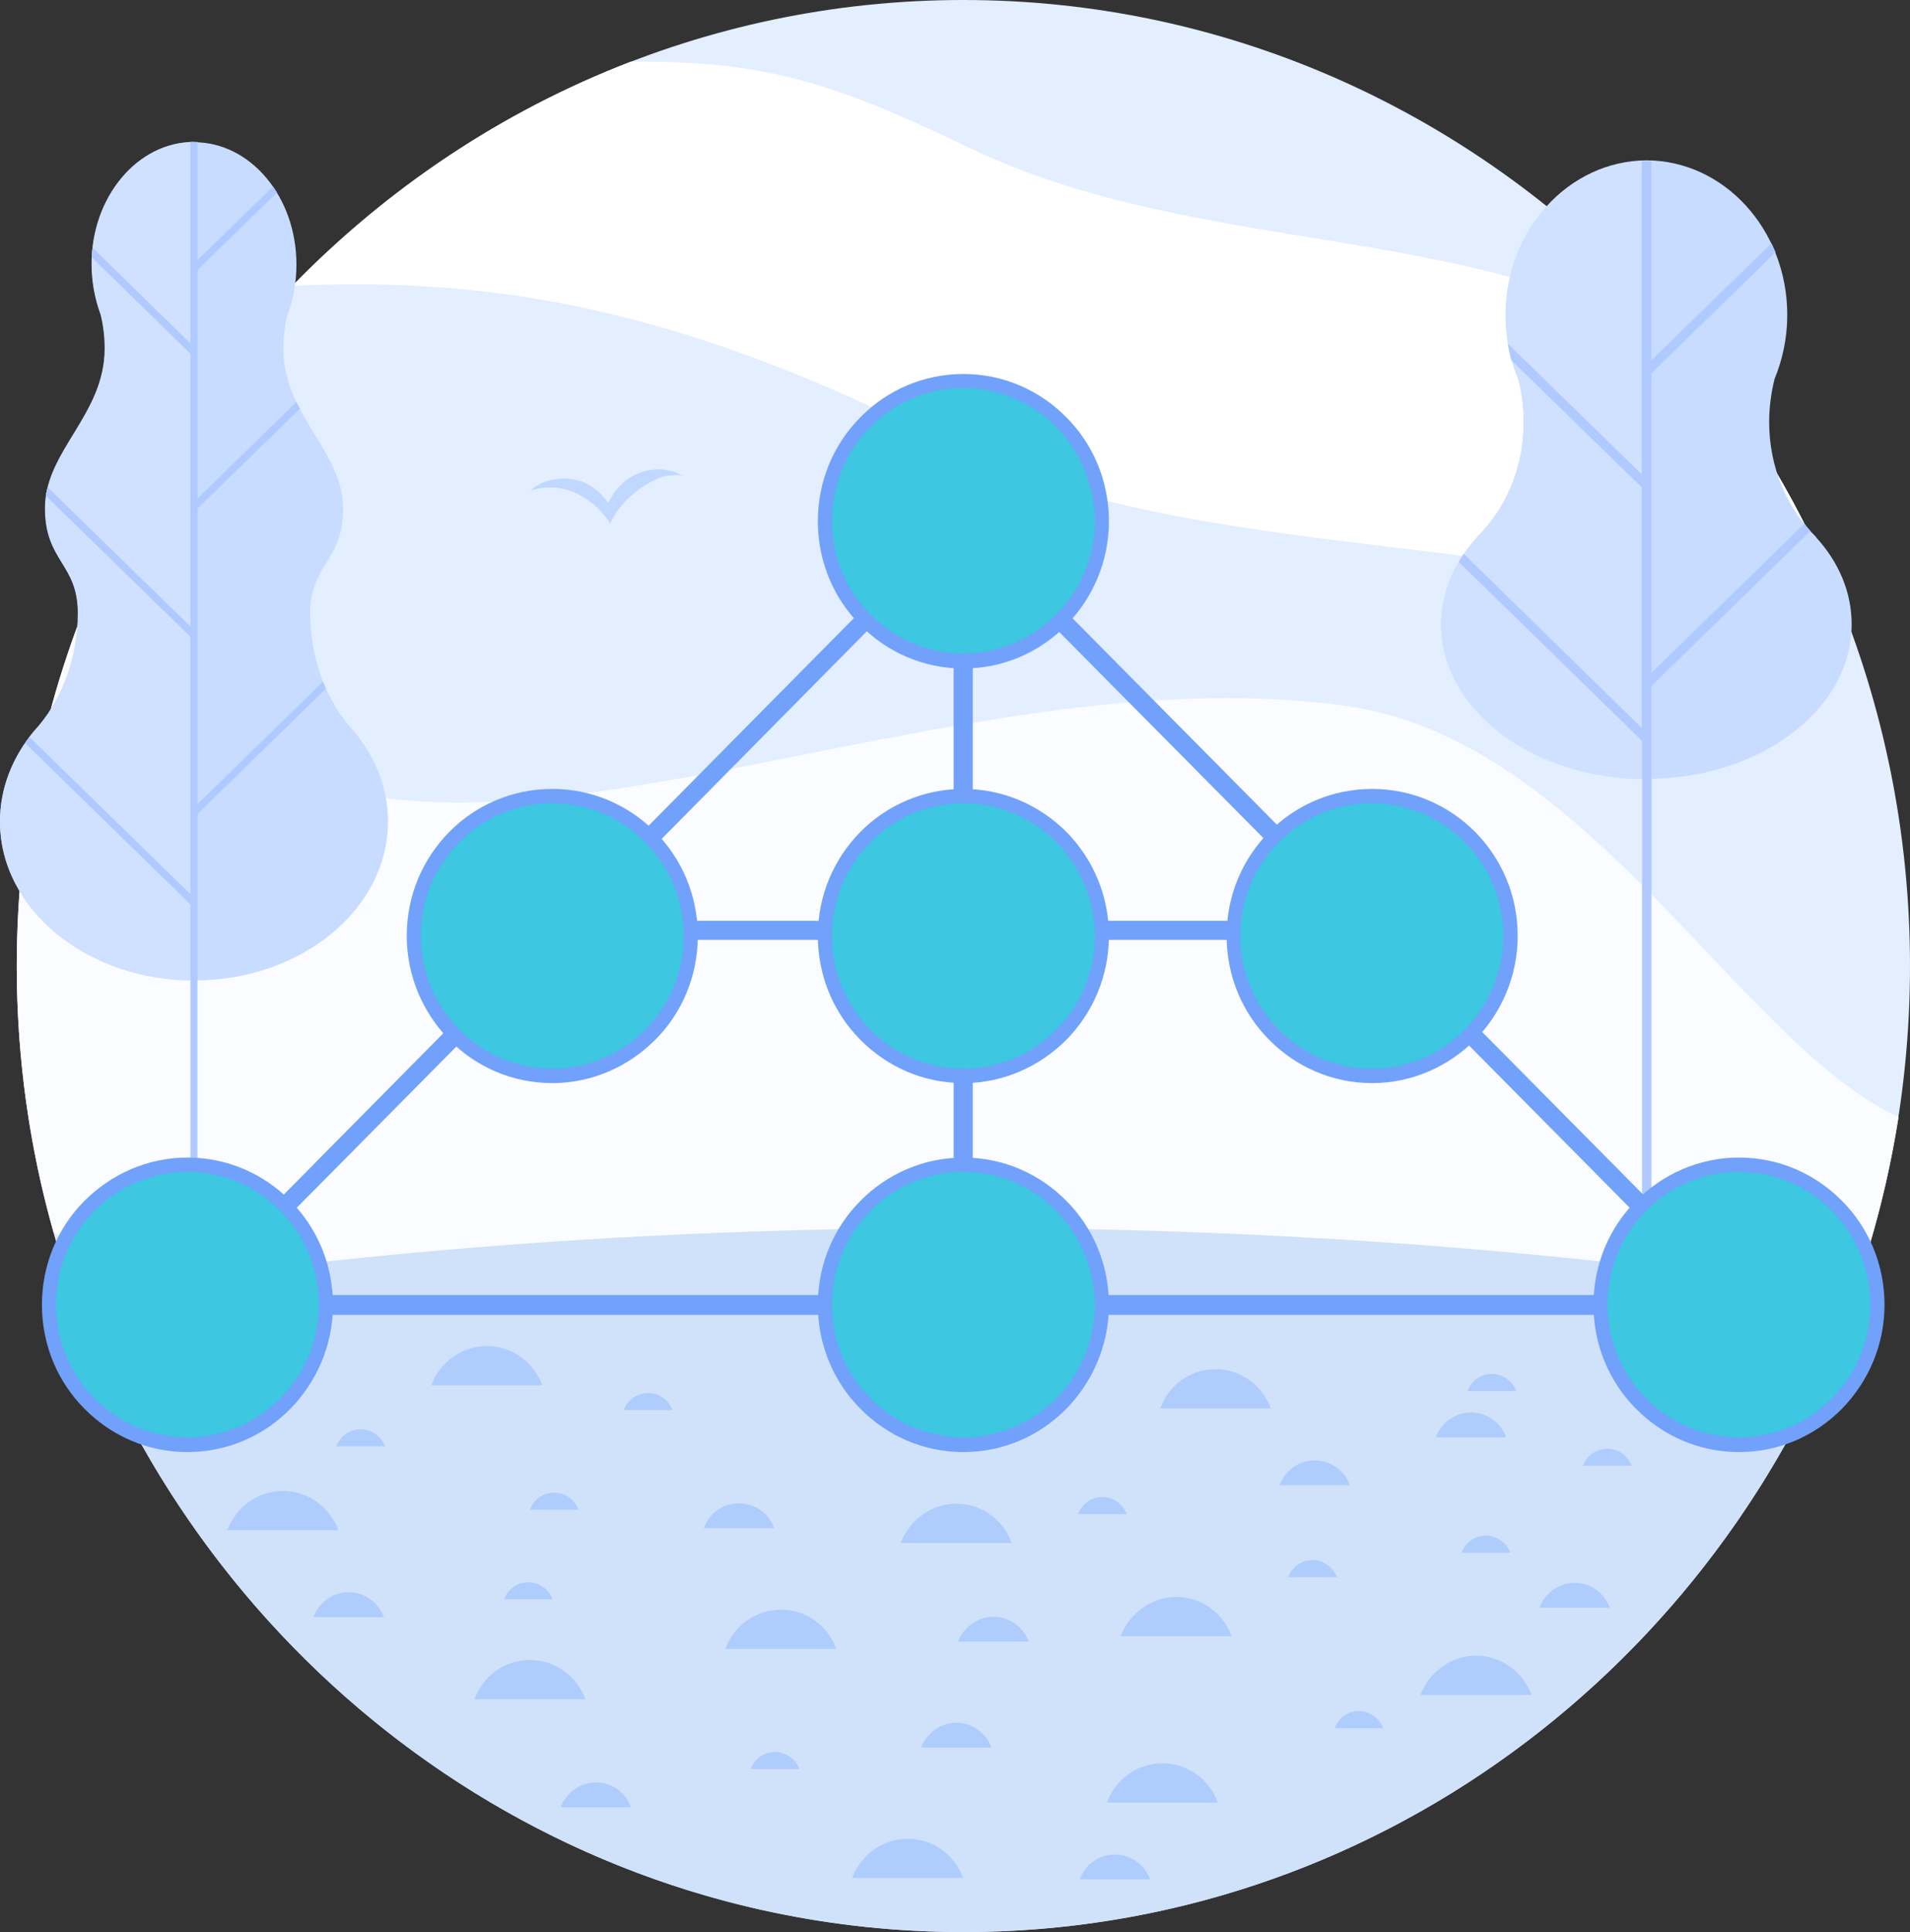 <?xml version="1.0" encoding="utf-8"?>
<!-- Generator: Adobe Illustrator 26.0.1, SVG Export Plug-In . SVG Version: 6.00 Build 0)  -->
<!DOCTYPE svg PUBLIC "-//W3C//DTD SVG 1.1//EN" "http://www.w3.org/Graphics/SVG/1.1/DTD/svg11.dtd">
<svg version="1.1" id="Слой_1" xmlns:x="http://ns.adobe.com/Extensibility/1.0/" xmlns:i="http://ns.adobe.com/AdobeIllustrator/10.0/" xmlns:graph="http://ns.adobe.com/Graphs/1.0/"
	 xmlns="http://www.w3.org/2000/svg" xmlns:xlink="http://www.w3.org/1999/xlink" x="0px" y="0px" width="569.6px" height="576px"
	 viewBox="0 0 569.6 576" style="enable-background:new 0 0 569.6 576;" xml:space="preserve">
<rect x="0" y="0" width="569.6" height="576" fill="#333333" stroke="none"/>
<style type="text/css">
	.st0{fill-rule:evenodd;clip-rule:evenodd;fill:#E3EEFF;}
	.st1{fill-rule:evenodd;clip-rule:evenodd;fill:#FFFFFF;}
	.st2{fill-rule:evenodd;clip-rule:evenodd;fill:#FAFCFF;}
	.st3{fill-rule:evenodd;clip-rule:evenodd;fill:#D0E1FA;}
	.st4{fill-rule:evenodd;clip-rule:evenodd;fill:#C7DCFF;}
	.st5{fill-rule:evenodd;clip-rule:evenodd;fill:#CFE1FF;}
	.st6{fill:#B0CAFF;}
	.st7{fill:#71A1FA;}
	.st8{fill-rule:evenodd;clip-rule:evenodd;fill:#3DC7E0;}
	.st9{fill-rule:evenodd;clip-rule:evenodd;fill:#AECDFC;}
	.st10{fill-rule:evenodd;clip-rule:evenodd;fill:#C0D7FF;}
</style>
<g>
	<path class="st0" d="M287.3,576c155.5,0,282.3-129.4,282.3-288S442.7,0,287.3,0S5,129.4,5,288S131.8,576,287.3,576L287.3,576z"/>
	<path class="st1" d="M551.4,186.5C540.5,157.1,525,130,505.8,106c-65.4-41.2-147.2-28.4-217.3-62.2C247.8,24.1,226.6,18,188.1,18.4
		c-38.3,14.7-72.6,37.7-100.9,66.8c53.2-2.3,109.7,3.6,192.6,45.8C351.4,167.5,440,157,551.4,186.5L551.4,186.5z"/>
	<path class="st2" d="M543.7,408.3c10.7-23.6,18.3-48.9,22.5-75.3c-46.4-21-92.7-112.4-164.4-122.5C256.6,190,82.2,312.4,31.3,166.8
		C14.4,203.7,5,244.7,5,288c0,27.5,3.8,54.2,11,79.4c6.3,4.2,13.4,8.8,21.5,14.1c96.9,63.2,201.2,117.6,317.9,84.5
		C435.1,443.5,480.1,395.8,543.7,408.3L543.7,408.3z"/>
	<path class="st3" d="M287.3,576c121.7,0,225.9-79.3,265.4-189.9c-80.5-12.8-170.5-20-265.4-20s-184.8,7.2-265.4,20
		C61.4,496.7,165.5,576,287.3,576L287.3,576z"/>
	<path class="st4" d="M57.9,292.3c31.9,0,57.8-21.2,57.8-47.4c0-9.9-3.7-19.1-10-26.7l0,0c-8.1-8.7-13.2-21.3-13.2-35.3
		c0-14.8,9.8-15.3,9.8-31.3c0-17.1-17.8-27.8-17.8-47.6c0-3.5,0.4-6.9,1.2-10.1c1.8-4.6,2.7-9.7,2.7-15.1
		c0-20.1-13.7-36.4-30.5-36.4S27.3,58.6,27.3,78.7c0,5.4,1,10.5,2.7,15.1c0.8,3.2,1.2,6.6,1.2,10.1c0,19.8-17.8,30.5-17.8,47.6
		c0,15.9,9.8,16.5,9.8,31.3c0,14-5.1,26.6-13.2,35.3v0C3.7,225.8,0,235,0,244.9C0,271.1,25.9,292.3,57.9,292.3L57.9,292.3z"/>
	<path class="st5" d="M57.9,42.3c-16.9,0-30.5,16.3-30.5,36.4c0,5.4,1,10.5,2.7,15.1c0.8,3.2,1.2,6.6,1.2,10.1
		c0,19.8-17.8,30.5-17.8,47.6c0,15.9,9.8,16.5,9.8,31.3c0,14-5.1,26.6-13.2,35.3v0C3.7,225.8,0,235,0,244.9
		c0,26.2,25.9,47.4,57.9,47.4V42.3z"/>
	<rect x="56.8" y="42.3" class="st6" width="2.1" height="334.5"/>
	<path class="st6" d="M88.4,119.8l-31.2,30.5l1.5,1.5l30.8-30C89.1,121.2,88.6,120.4,88.4,119.8L88.4,119.8z M97.2,205.3
		c-0.3-0.7-0.6-1.4-0.9-2.1l-39.2,38.3l1.5,1.5L97.2,205.3z M82.6,57.4c-0.4-0.6-0.8-1.2-1.2-1.8L57.1,79.3l1.5,1.5L82.6,57.4z
		 M27.6,73.9c-0.1,0.9-0.2,1.9-0.2,2.8l29.8,29.1l1.5-1.5L27.6,73.9z M14.2,145.3c-0.2,0.8-0.4,1.6-0.5,2.5l43.5,42.4l1.5-1.5
		L14.2,145.3z M8.8,219.8c-0.5,0.6-0.9,1.1-1.3,1.7l49.6,48.4l1.5-1.5L8.8,219.8z"/>
	<path class="st6" d="M57.9,149.6l-0.7,0.7l0.7,0.8V149.6z M27.6,73.9c-0.1,0.9-0.2,1.9-0.2,2.8l29.8,29.1l0.7-0.8v-1.5L27.6,73.9z
		 M14.2,145.3c-0.2,0.8-0.4,1.6-0.5,2.5l43.5,42.4l0.7-0.8v-1.5L14.2,145.3z M8.8,219.8c-0.5,0.6-0.9,1.1-1.3,1.7l49.6,48.4l0.7-0.8
		v-1.5L8.8,219.8z M57.9,242.2v-1.5l-0.7,0.7L57.9,242.2z M57.9,80.1v-1.5l-0.7,0.7L57.9,80.1z"/>
	<path class="st4" d="M491,232.2c33.8,0,61.2-20.6,61.2-46.1c0-9.6-3.9-18.6-10.6-25.9l0-0.1c-8.6-8.4-14-20.6-14-34.3
		c0-4.4,0.6-8.7,1.6-12.8c2.4-5.8,3.8-12.3,3.8-19.1c0-25.5-18.9-46.1-42.1-46.1C467.8,48,449,68.6,449,94c0,6.8,1.4,13.3,3.8,19.1
		c1.1,4.1,1.6,8.4,1.6,12.8c0,13.6-5.4,25.9-14,34.3l0,0.1c-6.7,7.4-10.6,16.3-10.6,25.9C429.8,211.6,457.2,232.2,491,232.2
		L491,232.2z"/>
	<path class="st5" d="M491,48C467.8,48,449,68.6,449,94c0,6.8,1.4,13.3,3.8,19.1c1.1,4.1,1.6,8.4,1.6,12.8c0,13.6-5.4,25.9-14,34.3
		l0,0.1c-6.7,7.4-10.6,16.3-10.6,25.9c0,25.5,27.4,46.1,61.2,46.1V48z"/>
	<path class="st6" d="M489.6,48v93.4l-40-39c0.3,1.7,0.7,3.4,1.1,5l38.9,37.9v71.7l-53.1-51.9c-0.5,0.8-1,1.6-1.5,2.4l54.7,53.4
		v148.3h2.8V204.5l47.4-46.2c-0.6-0.7-1.2-1.4-1.8-2.2l-45.6,44.5v-89.3l37-36.1c-0.4-0.9-0.8-1.8-1.2-2.7l-35.8,34.9V48
		c-0.5,0-0.9,0-1.4,0C490.6,48,490.1,48,489.6,48L489.6,48z"/>
	<path class="st7" d="M62.7,386.1h221.7V280.2H167.6L62.7,386.1z M290.1,386.1h221.7L406.9,280.2H290.1V386.1z M287.9,152.6
		c0.8,0.2,1.4,0.7,1.8,1.3l230.8,233c0.6,0.5,1,1.3,1,2.2c0,1.6-1.2,2.9-2.8,2.9H287.3H55.9v0c-0.7,0-1.4-0.3-2-0.8
		c-1.1-1.1-1.1-2.9,0-4l110.3-111.5c0.1-0.1,0.2-0.2,0.3-0.3l120.6-121.9C285.9,152.5,287,152.3,287.9,152.6L287.9,152.6z
		 M290.1,162.4v112.1h111.1L290.1,162.4z M284.4,274.5V162L173.2,274.5H284.4z"/>
	<path class="st8" d="M164.7,237.3c22.8,0,41.3,18.7,41.3,41.7c0,23-18.5,41.7-41.3,41.7s-41.3-18.7-41.3-41.7
		C123.4,256,141.9,237.3,164.7,237.3L164.7,237.3z M287.3,113.6c22.8,0,41.3,18.7,41.3,41.7c0,23-18.5,41.7-41.3,41.7
		c-22.8,0-41.3-18.7-41.3-41.7C246,132.3,264.5,113.6,287.3,113.6L287.3,113.6z M55.9,347.3c22.8,0,41.3,18.7,41.3,41.7
		c0,23-18.5,41.7-41.3,41.7c-22.8,0-41.3-18.7-41.3-41.7C14.6,366,33.1,347.3,55.9,347.3L55.9,347.3z M287.3,347.3
		c22.8,0,41.3,18.7,41.3,41.7c0,23-18.5,41.7-41.3,41.7c-22.8,0-41.3-18.7-41.3-41.7C246,366,264.5,347.3,287.3,347.3L287.3,347.3z
		 M518.6,347.3c22.8,0,41.3,18.7,41.3,41.7c0,23-18.5,41.7-41.3,41.7c-22.8,0-41.3-18.7-41.3-41.7
		C477.4,366,495.8,347.3,518.6,347.3L518.6,347.3z M409.2,237.3c22.8,0,41.3,18.7,41.3,41.7c0,23-18.5,41.7-41.3,41.7
		c-22.8,0-41.3-18.7-41.3-41.7C367.9,256,386.4,237.3,409.2,237.3L409.2,237.3z M287.3,237.3c22.8,0,41.3,18.7,41.3,41.7
		c0,23-18.5,41.7-41.3,41.7c-22.8,0-41.3-18.7-41.3-41.7C246,256,264.5,237.3,287.3,237.3L287.3,237.3z"/>
	<path class="st7" d="M164.7,235.2c12,0,22.8,4.9,30.7,12.8c7.9,8,12.7,18.9,12.7,31c0,12.1-4.8,23.1-12.7,31s-18.7,12.9-30.7,12.9
		S141.8,318,134,310s-12.7-18.9-12.7-31c0-12.1,4.8-23,12.7-31C141.8,240.1,152.7,235.2,164.7,235.2L164.7,235.2z M192.4,251.1
		c-7.1-7.2-16.9-11.6-27.7-11.6c-10.8,0-20.6,4.4-27.7,11.6s-11.5,17-11.5,27.9c0,10.9,4.4,20.8,11.5,28s16.9,11.6,27.7,11.6
		c10.8,0,20.6-4.4,27.7-11.6c7.1-7.2,11.5-17,11.5-28C203.8,268.1,199.5,258.2,192.4,251.1L192.4,251.1z M287.3,111.5
		c12,0,22.8,4.9,30.7,12.9c7.9,7.9,12.7,18.9,12.7,31c0,12.1-4.9,23-12.7,31c-7.9,8-18.7,12.9-30.7,12.9c-12,0-22.8-4.9-30.7-12.9
		c-7.9-7.9-12.7-18.9-12.7-31c0-12.1,4.8-23.1,12.7-31C264.4,116.4,275.3,111.5,287.3,111.5L287.3,111.5z M315,127.3
		c-7.1-7.2-16.9-11.6-27.7-11.6c-10.8,0-20.6,4.4-27.7,11.6c-7.1,7.2-11.5,17-11.5,28c0,10.9,4.4,20.8,11.5,27.9
		c7.1,7.2,16.9,11.6,27.7,11.6c10.8,0,20.6-4.4,27.7-11.6c7.1-7.2,11.5-17,11.5-27.9C326.4,144.4,322,134.5,315,127.3L315,127.3z
		 M55.9,345.1c12,0,22.8,4.9,30.7,12.9s12.7,18.9,12.7,31c0,12.1-4.9,23-12.7,31c-7.9,8-18.7,12.9-30.7,12.9s-22.8-4.9-30.7-12.9
		c-7.9-7.9-12.7-18.9-12.7-31c0-12.1,4.8-23.1,12.7-31C33.1,350.1,43.9,345.1,55.9,345.1L55.9,345.1z M83.6,361
		c-7.1-7.2-16.9-11.6-27.7-11.6c-10.8,0-20.6,4.4-27.7,11.6c-7.1,7.2-11.5,17-11.5,28c0,10.9,4.4,20.8,11.5,27.9
		c7.1,7.2,16.9,11.6,27.7,11.6c10.8,0,20.6-4.4,27.7-11.6s11.5-17,11.5-27.9C95.1,378.1,90.7,368.2,83.6,361L83.6,361z M287.3,345.1
		c12,0,22.8,4.9,30.7,12.9c7.9,7.9,12.7,18.9,12.7,31c0,12.1-4.9,23-12.7,31c-7.9,8-18.7,12.9-30.7,12.9c-12,0-22.8-4.9-30.7-12.9
		c-7.9-7.9-12.7-18.9-12.7-31c0-12.1,4.8-23.1,12.7-31C264.4,350.1,275.3,345.1,287.3,345.1L287.3,345.1z M315,361
		c-7.1-7.2-16.9-11.6-27.7-11.6c-10.8,0-20.6,4.4-27.7,11.6c-7.1,7.2-11.5,17-11.5,28c0,10.9,4.4,20.8,11.5,27.9
		c7.1,7.2,16.9,11.6,27.7,11.6c10.8,0,20.6-4.4,27.7-11.6c7.1-7.2,11.5-17,11.5-27.9C326.4,378.1,322,368.2,315,361L315,361z
		 M518.6,345.1c12,0,22.8,4.9,30.7,12.9c7.9,7.9,12.7,18.9,12.7,31c0,12.1-4.9,23-12.7,31c-7.9,8-18.7,12.9-30.7,12.9
		c-12,0-22.8-4.9-30.7-12.9c-7.9-7.9-12.7-18.9-12.7-31c0-12.1,4.8-23.1,12.7-31C495.8,350.1,506.6,345.1,518.6,345.1L518.6,345.1z
		 M546.3,361c-7.1-7.2-16.9-11.6-27.7-11.6c-10.8,0-20.6,4.4-27.7,11.6c-7.1,7.2-11.5,17-11.5,28c0,10.9,4.4,20.8,11.5,27.9
		c7.1,7.2,16.9,11.6,27.7,11.6c10.8,0,20.6-4.4,27.7-11.6s11.5-17,11.5-27.9C557.8,378.1,553.4,368.2,546.3,361L546.3,361z
		 M409.2,235.2c12,0,22.8,4.9,30.7,12.8c7.9,8,12.7,18.9,12.7,31c0,12.1-4.9,23.1-12.7,31c-7.9,7.9-18.7,12.9-30.7,12.9
		c-12,0-22.8-4.9-30.7-12.9c-7.9-7.9-12.7-18.9-12.7-31c0-12.1,4.8-23,12.7-31C386.3,240.1,397.2,235.2,409.2,235.2L409.2,235.2z
		 M436.8,251.1c-7.1-7.2-16.9-11.6-27.7-11.6c-10.8,0-20.6,4.4-27.7,11.6c-7.1,7.2-11.5,17-11.5,27.9c0,10.9,4.4,20.8,11.5,28
		c7.1,7.2,16.9,11.6,27.7,11.6c10.8,0,20.6-4.4,27.7-11.6s11.5-17,11.5-28C448.3,268.1,443.9,258.2,436.8,251.1L436.8,251.1z
		 M287.3,235.2c12,0,22.8,4.9,30.7,12.8c7.9,8,12.7,18.9,12.7,31c0,12.1-4.9,23.1-12.7,31c-7.9,7.9-18.7,12.9-30.7,12.9
		c-12,0-22.8-4.9-30.7-12.9c-7.9-7.9-12.7-18.9-12.7-31c0-12.1,4.8-23,12.7-31C264.4,240.1,275.3,235.2,287.3,235.2L287.3,235.2z
		 M315,251.1c-7.1-7.2-16.9-11.6-27.7-11.6c-10.8,0-20.6,4.4-27.7,11.6c-7.1,7.2-11.5,17-11.5,27.9c0,10.9,4.4,20.8,11.5,28
		c7.1,7.2,16.9,11.6,27.7,11.6c10.8,0,20.6-4.4,27.7-11.6c7.1-7.2,11.5-17,11.5-28C326.4,268.1,322,258.2,315,251.1L315,251.1z"/>
	<path class="st9" d="M346.7,525.7c7.5,0,14,4.8,16.5,11.7h-33.1C332.6,530.5,339.1,525.7,346.7,525.7L346.7,525.7z"/>
	<path class="st9" d="M405.2,510.1c3.3,0,6.1,2.1,7.3,5.1H398C399.1,512.3,401.9,510.1,405.2,510.1L405.2,510.1z"/>
	<path class="st9" d="M392.1,435.4c4.8,0,8.9,3.1,10.5,7.4h-21C383.2,438.4,387.3,435.4,392.1,435.4L392.1,435.4z"/>
	<path class="st9" d="M350.8,476.1c7.6,0,14,4.9,16.5,11.7h-33.1C336.8,481,343.3,476.1,350.8,476.1L350.8,476.1z"/>
	<path class="st9" d="M285.2,448.3c7.6,0,14,4.8,16.5,11.7h-33.1C271.2,453.2,277.7,448.3,285.2,448.3L285.2,448.3z"/>
	<path class="st9" d="M391.4,465.1c3.3,0,6.2,2.1,7.3,5.1h-14.5C385.2,467.2,388.1,465.1,391.4,465.1L391.4,465.1z"/>
	<path class="st9" d="M328.7,446.3c3.3,0,6.2,2.1,7.3,5.1h-14.5C322.6,448.5,325.4,446.3,328.7,446.3L328.7,446.3z"/>
	<path class="st9" d="M232.9,479.9c7.6,0,14,4.8,16.5,11.7h-33.1C218.9,484.7,225.3,479.9,232.9,479.9L232.9,479.9z"/>
	<path class="st9" d="M296.3,482c4.8,0,8.9,3.1,10.5,7.4h-21.1C287.4,485.1,291.5,482,296.3,482L296.3,482z"/>
	<path class="st9" d="M285.2,513.6c4.8,0,8.9,3.1,10.5,7.4h-21C276.3,516.7,280.4,513.6,285.2,513.6L285.2,513.6z"/>
	<path class="st9" d="M220.4,448.2c4.8,0,8.9,3,10.5,7.4h-21C211.4,451.2,215.5,448.2,220.4,448.2L220.4,448.2z"/>
	<path class="st9" d="M84.4,444.5c7.6,0,14,4.9,16.5,11.7H67.8C70.4,449.3,76.8,444.5,84.4,444.5L84.4,444.5z"/>
	<path class="st9" d="M157.5,471.7c3.3,0,6.2,2.1,7.3,5.1h-14.5C151.4,473.9,154.2,471.7,157.5,471.7L157.5,471.7z"/>
	<path class="st9" d="M443.1,457.8c3.3,0,6.2,2.1,7.3,5.1h-14.5C437,459.9,439.8,457.8,443.1,457.8L443.1,457.8z"/>
	<path class="st9" d="M158,494.9c7.6,0,14,4.8,16.6,11.7h-33.1C144,499.7,150.4,494.9,158,494.9L158,494.9z"/>
	<path class="st9" d="M469.6,471.9c4.8,0,8.9,3.1,10.5,7.4h-21C460.7,475,464.8,471.9,469.6,471.9L469.6,471.9z"/>
	<path class="st9" d="M440.2,493.6c7.6,0,14,4.9,16.5,11.7h-33.1C426.2,498.5,432.7,493.6,440.2,493.6L440.2,493.6z"/>
	<path class="st9" d="M362.5,408.2c7.6,0,14,4.9,16.5,11.7H346C348.5,413,354.9,408.2,362.5,408.2L362.5,408.2z"/>
	<path class="st9" d="M231.1,522.3c3.3,0,6.2,2.1,7.3,5.1h-14.5C225,524.4,227.8,522.3,231.1,522.3L231.1,522.3z"/>
	<path class="st9" d="M165.2,445c3.3,0,6.2,2.1,7.3,5.1H158C159.1,447.1,161.9,445,165.2,445L165.2,445z"/>
	<path class="st9" d="M479.3,431.9c3.3,0,6.2,2.1,7.3,5.1h-14.5C473.2,434,476,431.9,479.3,431.9L479.3,431.9z"/>
	<path class="st9" d="M193.3,415.3c3.3,0,6.1,2.1,7.3,5.1H186C187.1,417.4,190,415.3,193.3,415.3L193.3,415.3z"/>
	<path class="st9" d="M444.9,409.6c3.3,0,6.1,2.1,7.3,5.1h-14.5C438.7,411.7,441.6,409.6,444.9,409.6L444.9,409.6z"/>
	<path class="st9" d="M107.5,426.1c3.3,0,6.2,2.1,7.3,5.1h-14.5C101.3,428.3,104.2,426.1,107.5,426.1L107.5,426.1z"/>
	<path class="st9" d="M438.7,421.1c4.8,0,8.9,3.1,10.5,7.4h-21C429.8,424.1,433.9,421.1,438.7,421.1L438.7,421.1z"/>
	<path class="st9" d="M270.7,548.2c7.6,0,14,4.8,16.5,11.7h-33.1C256.7,553.1,263.1,548.2,270.7,548.2L270.7,548.2z"/>
	<path class="st9" d="M145.2,401.3c7.6,0,14,4.9,16.5,11.7h-33.1C131.2,406.1,137.7,401.3,145.2,401.3L145.2,401.3z"/>
	<path class="st9" d="M104,474.7c4.8,0,8.9,3.1,10.5,7.4h-21C95.1,477.7,99.2,474.7,104,474.7L104,474.7z"/>
	<path class="st9" d="M177.7,531.4c4.8,0,8.9,3,10.5,7.4h-21C168.8,534.5,172.9,531.4,177.7,531.4L177.7,531.4z"/>
	<path class="st9" d="M332.5,552.9c4.8,0,8.9,3.1,10.5,7.4h-21C323.6,555.9,327.7,552.9,332.5,552.9L332.5,552.9z"/>
	<path class="st10" d="M166.2,142.8c7-0.7,11.6,2.2,15.2,7.1c2.3-4.8,6.6-9.2,13.6-9.9c3.1-0.3,6.1,0.4,8.6,1.9
		c-1.4-0.2,0.4-0.5-4.4-0.1c-4.8,0.5-14.5,7.2-17.2,14.3c-4.2-6.7-11.8-11.5-19.6-10.7c-1.5,0.1-2.9,0.4-4.3,0.9
		C160.3,144.4,163,143.1,166.2,142.8L166.2,142.8z"/>
</g>
</svg>
